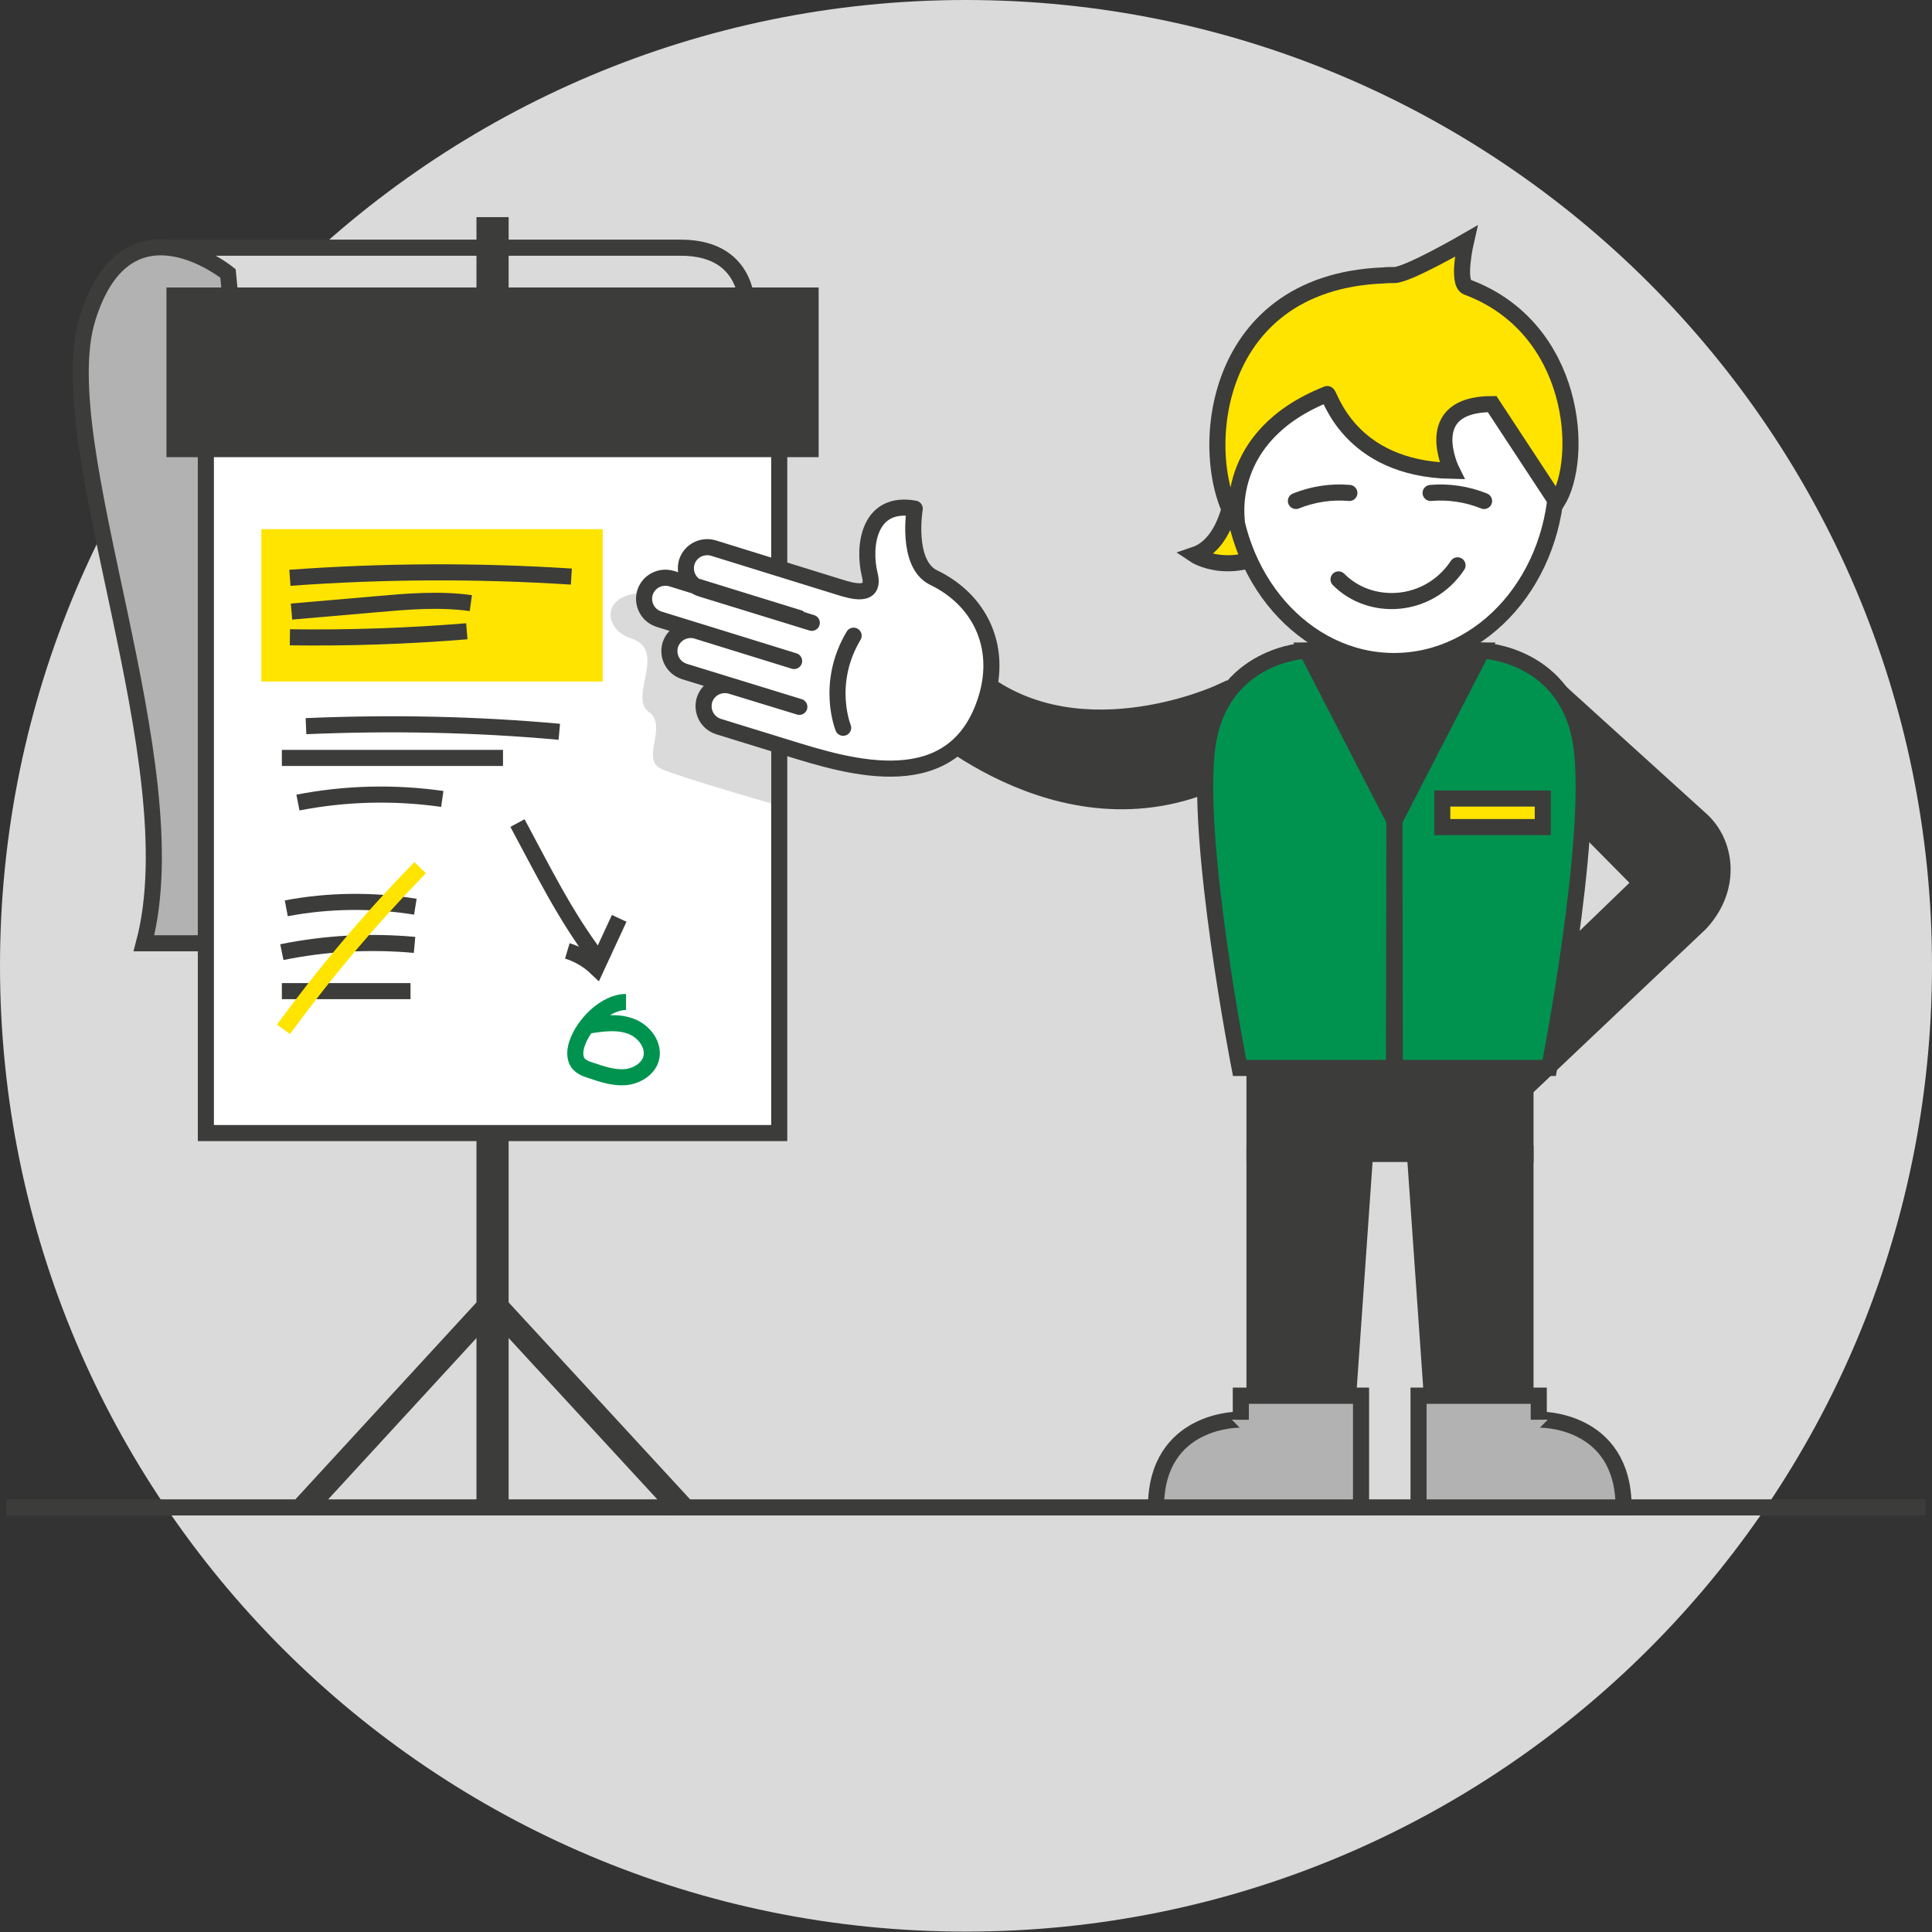 <?xml version="1.0" encoding="utf-8"?>
<!-- Generator: Adobe Illustrator 26.5.0, SVG Export Plug-In . SVG Version: 6.00 Build 0)  -->
<svg version="1.1" id="Layer_1" xmlns="http://www.w3.org/2000/svg" xmlns:xlink="http://www.w3.org/1999/xlink" x="0px" y="0px"
	 viewBox="0 0 480.5 480.5" style="enable-background:new 0 0 480.5 480.5;" xml:space="preserve">
<rect x="0" y="0" width="480.5" height="480.5" fill="#333333" stroke="none"/>
<style type="text/css">
	.st0{opacity:0.5;fill:#FFFFFF;}
	.st1{fill:#B2B2B2;stroke:#3C3C3B;stroke-width:4;stroke-miterlimit:10;}
	.st2{fill:#FFFFFF;stroke:#3C3C3B;stroke-width:4;stroke-miterlimit:10;}
	.st3{fill:none;stroke:#3C3C3B;stroke-width:4;stroke-miterlimit:10;}
	.st4{fill:#B2B2B2;}
	.st5{fill:#007D32;}
	.st6{fill:#FFE400;}
	.st7{fill:#007D32;stroke:#3C3C3B;stroke-width:4;stroke-miterlimit:10;}
	.st8{fill:#3C3C3B;stroke:#3C3C3B;stroke-width:4;stroke-miterlimit:10;}
	.st9{fill:#FFE400;stroke:#3C3C3B;stroke-width:4;stroke-miterlimit:10;}
	.st10{fill:none;stroke:#3C3C3B;stroke-width:6;stroke-miterlimit:10;}
	.st11{fill:#DADADA;}
	
		.st12{clip-path:url(#SVGID_00000119822968338659865370000002700126895970085039_);fill:none;stroke:#B2B2B2;stroke-width:7;stroke-miterlimit:10;}
	
		.st13{clip-path:url(#SVGID_00000119822968338659865370000002700126895970085039_);fill:none;stroke:#C6C6C6;stroke-width:7;stroke-miterlimit:10;}
	.st14{clip-path:url(#SVGID_00000066516175499101665890000000953600937655572415_);fill:#3C3C3B;}
	.st15{clip-path:url(#SVGID_00000128461144739329914060000001366223162859447179_);fill:#3C3C3B;}
	.st16{fill:#3C3C3B;}
	.st17{fill:#FFFFFF;}
	.st18{clip-path:url(#SVGID_00000123434286203170587290000000115824191052619175_);fill:#FFE400;}
	
		.st19{clip-path:url(#SVGID_00000123434286203170587290000000115824191052619175_);fill:none;stroke:#3C3C3B;stroke-width:4;stroke-miterlimit:10;}
	.st20{clip-path:url(#SVGID_00000123434286203170587290000000115824191052619175_);fill:#DADADA;}
	.st21{clip-path:url(#SVGID_00000123434286203170587290000000115824191052619175_);fill:#FFFFFF;}
	.st22{clip-path:url(#SVGID_00000123434286203170587290000000115824191052619175_);fill:#EDEDED;}
	.st23{clip-path:url(#SVGID_00000123434286203170587290000000115824191052619175_);fill:#B2B2B2;}
	.st24{clip-path:url(#SVGID_00000123434286203170587290000000115824191052619175_);fill:#3C3C3B;}
	.st25{clip-path:url(#SVGID_00000176764415268305487690000014122587943640923798_);fill:#3C3C3B;}
	.st26{clip-path:url(#SVGID_00000176764415268305487690000014122587943640923798_);fill:#FFFFFF;}
	
		.st27{clip-path:url(#SVGID_00000176764415268305487690000014122587943640923798_);fill:none;stroke:#3C3C3B;stroke-width:4;stroke-miterlimit:10;}
	.st28{clip-path:url(#SVGID_00000176764415268305487690000014122587943640923798_);fill:#DADADA;}
	.st29{clip-path:url(#SVGID_00000176764415268305487690000014122587943640923798_);fill:#D9DBE2;}
	.st30{clip-path:url(#SVGID_00000176764415268305487690000014122587943640923798_);fill:#007D32;}
	.st31{clip-path:url(#SVGID_00000023283364036856652090000010946447755624834228_);fill:#FFFFFF;}
	
		.st32{clip-path:url(#SVGID_00000023283364036856652090000010946447755624834228_);fill:none;stroke:#3C3C3B;stroke-width:4;stroke-miterlimit:10;}
	.st33{fill:none;stroke:#FFFFFF;stroke-width:5.669;stroke-miterlimit:10;}
	.st34{fill:#D9DBE2;}
	.st35{clip-path:url(#SVGID_00000083077362430870696100000002628523248745454734_);fill:#D9DBE2;}
	
		.st36{clip-path:url(#SVGID_00000083077362430870696100000002628523248745454734_);fill:none;stroke:#3C3C3B;stroke-width:4;stroke-miterlimit:10;}
	.st37{clip-path:url(#SVGID_00000083077362430870696100000002628523248745454734_);fill:#FFE400;}
	.st38{clip-path:url(#SVGID_00000083077362430870696100000002628523248745454734_);fill:#3C3C3B;}
	.st39{clip-path:url(#SVGID_00000083077362430870696100000002628523248745454734_);fill:#FFFFFF;}
	.st40{clip-path:url(#SVGID_00000083077362430870696100000002628523248745454734_);fill:#00934F;}
	.st41{fill:#CC7162;}
	.st42{fill:none;stroke:#F5F5F7;stroke-width:4;stroke-miterlimit:10;}
	.st43{clip-path:url(#SVGID_00000159452846489398095390000000995158515734516885_);}
	.st44{clip-path:url(#SVGID_00000106105685913939904620000011684617163278082955_);}
	.st45{fill:#00934F;}
	.st46{fill:#FFE513;}
	.st47{fill:none;stroke:#3C3C3B;stroke-width:4;stroke-linejoin:round;stroke-miterlimit:10;}
	.st48{fill:none;}
	.st49{fill:none;stroke:#3C3C3B;stroke-width:4;stroke-miterlimit:10;stroke-dasharray:3.228,3.228;}
	.st50{fill:none;stroke:#3C3C3B;stroke-width:4;stroke-miterlimit:10;stroke-dasharray:4.997,4.997;}
	.st51{fill:none;stroke:#3C3C3B;stroke-width:4;stroke-miterlimit:10;stroke-dasharray:5,5;}
	.st52{fill:none;stroke:#3C3C3B;stroke-width:4;stroke-linejoin:bevel;stroke-miterlimit:10;}
	.st53{fill:#00934F;stroke:#3C3C3B;stroke-width:4;stroke-linejoin:bevel;stroke-miterlimit:10;}
	.st54{fill:none;stroke:#3C3C3B;stroke-width:4;stroke-miterlimit:10;stroke-dasharray:4.907,4.907;}
	.st55{fill:none;stroke:#3C3C3B;stroke-width:4;stroke-miterlimit:10;stroke-dasharray:5.093,5.093;}
	.st56{fill:#FFFFFF;stroke:#3C3C3B;stroke-width:4;stroke-linejoin:bevel;stroke-miterlimit:10;}
	.st57{fill:none;stroke:#3C3C3B;stroke-width:4;stroke-miterlimit:10;stroke-dasharray:3,3;}
	.st58{fill:none;stroke:#B2B2B2;stroke-width:4;stroke-miterlimit:10;}
	.st59{fill:none;stroke:#B2B2B2;stroke-width:4;stroke-miterlimit:10;stroke-dasharray:9.691,9.691;}
	.st60{fill:none;stroke:#B2B2B2;stroke-width:4;stroke-miterlimit:10;stroke-dasharray:9.532,9.532;}
	.st61{fill:none;stroke:#FFFFFF;stroke-width:4;stroke-miterlimit:10;}
	.st62{fill:none;stroke:#3C3C3B;stroke-width:10;stroke-linejoin:round;stroke-miterlimit:10;}
	.st63{fill:none;stroke:#B2B2B2;stroke-width:4;stroke-miterlimit:10;stroke-dasharray:10,10;}
	.st64{fill:none;stroke:#3C3C3B;stroke-width:8;stroke-miterlimit:10;}
	.st65{fill:none;stroke:#3C3C3B;stroke-width:4;stroke-linecap:round;stroke-linejoin:round;stroke-miterlimit:10;}
	.st66{fill:none;stroke:#00934F;stroke-width:4;stroke-miterlimit:10;}
	.st67{fill:none;stroke:#FFE400;stroke-width:4;stroke-miterlimit:10;}
	.st68{clip-path:url(#SVGID_00000018205722369531119690000014122370242318933920_);fill:#FFE400;}
	.st69{clip-path:url(#SVGID_00000070801781945544249890000009297554622702642331_);fill:#FFE400;}
	.st70{clip-path:url(#SVGID_00000143592945562941717520000016516206389307994528_);fill:#FFE400;}
	.st71{clip-path:url(#SVGID_00000016068139209516886140000015755941525612800940_);fill:#FFE400;}
	.st72{clip-path:url(#SVGID_00000023979645319262270000000015186292191694354107_);fill:#3C3C3B;}
	.st73{clip-path:url(#SVGID_00000045583818368583723240000017946502213592500137_);fill:#3C3C3B;}
	.st74{clip-path:url(#SVGID_00000002384643733585055530000013431043095168502972_);fill:#3C3C3B;}
	.st75{clip-path:url(#SVGID_00000183949089502986584860000014494703292692069294_);fill:#3C3C3B;}
	.st76{clip-path:url(#SVGID_00000122682396067497702640000000875961432145464478_);fill:#FFE400;}
	.st77{clip-path:url(#SVGID_00000122682396067497702640000000875961432145464478_);fill:#3C3C3B;}
	.st78{clip-path:url(#SVGID_00000122682396067497702640000000875961432145464478_);fill:#FFFFFF;}
	
		.st79{clip-path:url(#SVGID_00000122682396067497702640000000875961432145464478_);fill:#B2B2B2;stroke:#3C3C3B;stroke-width:4;stroke-miterlimit:10;}
	.st80{fill:#F0F0F3;}
	.st81{clip-path:url(#SVGID_00000127730594708947515390000006748386042620211860_);}
	.st82{clip-path:url(#SVGID_00000052105658051450001670000016273812165618668933_);}
	.st83{opacity:0.5;clip-path:url(#SVGID_00000016790879611394202130000000503538101628642198_);}
	.st84{clip-path:url(#SVGID_00000173839462648369659520000012149826828152541617_);fill:#FFFFFF;}
	.st85{clip-path:url(#SVGID_00000052105658051450001670000016273812165618668933_);fill:#B2B2B2;}
	
		.st86{clip-path:url(#SVGID_00000052105658051450001670000016273812165618668933_);fill:none;stroke:#3C3C3B;stroke-width:4;stroke-miterlimit:10;}
	.st87{clip-path:url(#SVGID_00000052105658051450001670000016273812165618668933_);fill:#FFFFFF;}
	.st88{clip-path:url(#SVGID_00000014610801299891877620000009216068407571412146_);fill:#FFFFFF;}
	
		.st89{clip-path:url(#SVGID_00000014610801299891877620000009216068407571412146_);fill:none;stroke:#3C3C3B;stroke-width:4;stroke-miterlimit:10;}
	.st90{clip-path:url(#SVGID_00000014610801299891877620000009216068407571412146_);fill:#B2B2B2;}
	.st91{clip-path:url(#SVGID_00000014610801299891877620000009216068407571412146_);fill:#007D32;}
	.st92{clip-path:url(#SVGID_00000014610801299891877620000009216068407571412146_);fill:#FFE400;}
	.st93{clip-path:url(#SVGID_00000014610801299891877620000009216068407571412146_);fill:#3C3C3B;}
	
		.st94{clip-path:url(#SVGID_00000014610801299891877620000009216068407571412146_);fill:none;stroke:#3C3C3B;stroke-width:6;stroke-miterlimit:10;}
	.st95{clip-path:url(#SVGID_00000014610801299891877620000009216068407571412146_);fill:#DADADA;}
	.st96{clip-path:url(#SVGID_00000040538834605006045170000004181243227706339231_);}
	.st97{clip-path:url(#SVGID_00000107560818768661265780000001212720041339045769_);}
	.st98{opacity:0.5;clip-path:url(#SVGID_00000168114884383126392730000012687471688142343841_);}
	.st99{clip-path:url(#SVGID_00000031921176731863603190000003060077273285396381_);fill:#FFFFFF;}
	.st100{clip-path:url(#SVGID_00000168114884383126392730000012687471688142343841_);fill:#3C3C3B;}
	
		.st101{clip-path:url(#SVGID_00000168114884383126392730000012687471688142343841_);fill:none;stroke:#3C3C3B;stroke-width:4;stroke-miterlimit:10;}
	.st102{clip-path:url(#SVGID_00000168114884383126392730000012687471688142343841_);fill:#FFE400;}
	.st103{clip-path:url(#SVGID_00000168114884383126392730000012687471688142343841_);fill:#B2B2B2;}
	.st104{clip-path:url(#SVGID_00000168114884383126392730000012687471688142343841_);fill:#FFFFFF;}
	.st105{clip-path:url(#SVGID_00000168114884383126392730000012687471688142343841_);fill:#007D32;}
	
		.st106{clip-path:url(#SVGID_00000168114884383126392730000012687471688142343841_);fill:none;stroke:#3C3C3B;stroke-width:4;stroke-linejoin:bevel;stroke-miterlimit:10;}
	
		.st107{clip-path:url(#SVGID_00000168114884383126392730000012687471688142343841_);fill:none;stroke:#3C3C3B;stroke-width:6;stroke-miterlimit:10;}
	.st108{clip-path:url(#SVGID_00000168114884383126392730000012687471688142343841_);fill:#DADADA;}
	.st109{clip-path:url(#SVGID_00000096766526175414378780000007426796196045922450_);}
	.st110{clip-path:url(#SVGID_00000142138576357521629930000002217108635786678441_);}
	.st111{opacity:0.5;clip-path:url(#SVGID_00000044159508631793620010000018238027152173601683_);}
	.st112{clip-path:url(#SVGID_00000165200551593780467930000001030660120008777146_);fill:#FFFFFF;}
	
		.st113{clip-path:url(#SVGID_00000139268653136679626240000003785730248605908870_);fill:none;stroke:#B2B2B2;stroke-width:7;stroke-miterlimit:10;}
	
		.st114{clip-path:url(#SVGID_00000139268653136679626240000003785730248605908870_);fill:none;stroke:#C6C6C6;stroke-width:7;stroke-miterlimit:10;}
	
		.st115{clip-path:url(#SVGID_00000147215995540208889060000015583646680145112705_);fill:none;stroke:#3C3C3B;stroke-width:4;stroke-miterlimit:10;}
	.st116{clip-path:url(#SVGID_00000142138576357521629930000002217108635786678441_);fill:#FFE400;}
	
		.st117{clip-path:url(#SVGID_00000142138576357521629930000002217108635786678441_);fill:none;stroke:#3C3C3B;stroke-width:4;stroke-miterlimit:10;}
	.st118{clip-path:url(#SVGID_00000142138576357521629930000002217108635786678441_);fill:#3C3C3B;}
	.st119{clip-path:url(#SVGID_00000120547452441284181340000003425824497489864883_);fill:#007D32;}
	.st120{clip-path:url(#SVGID_00000120547452441284181340000003425824497489864883_);fill:#FFE400;}
	.st121{clip-path:url(#SVGID_00000120547452441284181340000003425824497489864883_);fill:#3C3C3B;}
	
		.st122{clip-path:url(#SVGID_00000120547452441284181340000003425824497489864883_);fill:none;stroke:#3C3C3B;stroke-width:4;stroke-miterlimit:10;}
	.st123{clip-path:url(#SVGID_00000120547452441284181340000003425824497489864883_);fill:#DADADA;}
	.st124{clip-path:url(#SVGID_00000120547452441284181340000003425824497489864883_);fill:#FFFFFF;}
	
		.st125{clip-path:url(#SVGID_00000120547452441284181340000003425824497489864883_);fill:none;stroke:#3C3C3B;stroke-width:6;stroke-miterlimit:10;}
	.st126{clip-path:url(#SVGID_00000120547452441284181340000003425824497489864883_);fill:#B2B2B2;}
	.st127{clip-path:url(#SVGID_00000120520126334607671760000005292030841854013115_);}
	.st128{clip-path:url(#SVGID_00000020379282238630755850000001952962615403023274_);}
	.st129{opacity:0.5;clip-path:url(#SVGID_00000168113331038703713660000017499755345032958398_);}
	.st130{clip-path:url(#SVGID_00000013875554641103050050000007683946487670146707_);fill:#FFFFFF;}
	.st131{clip-path:url(#SVGID_00000168113331038703713660000017499755345032958398_);fill:#3C3C3B;}
	.st132{clip-path:url(#SVGID_00000006670916525203895450000004142919041863809214_);fill:#FFE400;}
	
		.st133{clip-path:url(#SVGID_00000006670916525203895450000004142919041863809214_);fill:none;stroke:#3C3C3B;stroke-width:4;stroke-miterlimit:10;}
	.st134{clip-path:url(#SVGID_00000006670916525203895450000004142919041863809214_);fill:#DADADA;}
	.st135{clip-path:url(#SVGID_00000006670916525203895450000004142919041863809214_);fill:#FFFFFF;}
	.st136{clip-path:url(#SVGID_00000006670916525203895450000004142919041863809214_);fill:#EDEDED;}
	.st137{clip-path:url(#SVGID_00000006670916525203895450000004142919041863809214_);fill:#B2B2B2;}
	.st138{clip-path:url(#SVGID_00000006670916525203895450000004142919041863809214_);fill:#3C3C3B;}
	.st139{clip-path:url(#SVGID_00000062901873452576758800000014881112257700573071_);fill:#007D32;}
	
		.st140{clip-path:url(#SVGID_00000062901873452576758800000014881112257700573071_);fill:none;stroke:#3C3C3B;stroke-width:4;stroke-miterlimit:10;}
	.st141{clip-path:url(#SVGID_00000062901873452576758800000014881112257700573071_);fill:#DADADA;}
	.st142{clip-path:url(#SVGID_00000174584175411389509810000003261547424660445320_);}
	.st143{clip-path:url(#SVGID_00000026876343296064515230000007370510895801666750_);fill:#DADADA;}
	.st144{clip-path:url(#SVGID_00000026876343296064515230000007370510895801666750_);fill:#FFFFFF;}
	
		.st145{clip-path:url(#SVGID_00000026876343296064515230000007370510895801666750_);fill:none;stroke:#3C3C3B;stroke-width:4;stroke-miterlimit:10;}
	.st146{clip-path:url(#SVGID_00000026876343296064515230000007370510895801666750_);fill:#FFE400;}
	
		.st147{clip-path:url(#SVGID_00000026876343296064515230000007370510895801666750_);fill:none;stroke:#3C3C3B;stroke-width:4;stroke-miterlimit:10;stroke-dasharray:3.228,3.228;}
	
		.st148{clip-path:url(#SVGID_00000026876343296064515230000007370510895801666750_);fill:none;stroke:#3C3C3B;stroke-width:4;stroke-miterlimit:10;stroke-dasharray:4.997,4.997;}
	
		.st149{clip-path:url(#SVGID_00000026876343296064515230000007370510895801666750_);fill:none;stroke:#3C3C3B;stroke-width:4;stroke-miterlimit:10;stroke-dasharray:5,5;}
	.st150{clip-path:url(#SVGID_00000026876343296064515230000007370510895801666750_);fill:#D9DBE2;}
	
		.st151{clip-path:url(#SVGID_00000026876343296064515230000007370510895801666750_);fill:none;stroke:#3C3C3B;stroke-width:4;stroke-linejoin:bevel;stroke-miterlimit:10;}
	.st152{clip-path:url(#SVGID_00000026876343296064515230000007370510895801666750_);fill:#00934F;}
	
		.st153{clip-path:url(#SVGID_00000026876343296064515230000007370510895801666750_);fill:none;stroke:#3C3C3B;stroke-width:4;stroke-miterlimit:10;stroke-dasharray:4.907,4.907;}
	
		.st154{clip-path:url(#SVGID_00000026876343296064515230000007370510895801666750_);fill:none;stroke:#3C3C3B;stroke-width:4;stroke-miterlimit:10;stroke-dasharray:5.093,5.093;}
	.st155{clip-path:url(#SVGID_00000026876343296064515230000007370510895801666750_);fill:#3C3C3B;}
	
		.st156{clip-path:url(#SVGID_00000026876343296064515230000007370510895801666750_);fill:none;stroke:#3C3C3B;stroke-width:4;stroke-miterlimit:10;stroke-dasharray:3,3;}
	.st157{clip-path:url(#SVGID_00000091015068629369352210000005511398545844357771_);}
	.st158{clip-path:url(#SVGID_00000004522157060034062610000013087768817027282870_);fill:#DADADA;}
	
		.st159{clip-path:url(#SVGID_00000004522157060034062610000013087768817027282870_);fill:none;stroke:#3C3C3B;stroke-width:4;stroke-miterlimit:10;}
	.st160{clip-path:url(#SVGID_00000004522157060034062610000013087768817027282870_);fill:#B2B2B2;}
	.st161{clip-path:url(#SVGID_00000004522157060034062610000013087768817027282870_);fill:#FFFFFF;}
	
		.st162{clip-path:url(#SVGID_00000004522157060034062610000013087768817027282870_);fill:none;stroke:#3C3C3B;stroke-width:8;stroke-miterlimit:10;}
	
		.st163{clip-path:url(#SVGID_00000004522157060034062610000013087768817027282870_);fill:none;stroke:#3C3C3B;stroke-width:6;stroke-miterlimit:10;}
	.st164{clip-path:url(#SVGID_00000004522157060034062610000013087768817027282870_);fill:#3C3C3B;}
	.st165{clip-path:url(#SVGID_00000004522157060034062610000013087768817027282870_);fill:#FFE400;}
	.st166{clip-path:url(#SVGID_00000004522157060034062610000013087768817027282870_);fill:#00934F;}
	
		.st167{clip-path:url(#SVGID_00000004522157060034062610000013087768817027282870_);fill:none;stroke:#3C3C3B;stroke-width:4;stroke-linecap:round;stroke-linejoin:round;stroke-miterlimit:10;}
	
		.st168{clip-path:url(#SVGID_00000004522157060034062610000013087768817027282870_);fill:none;stroke:#00934F;stroke-width:4;stroke-miterlimit:10;}
	
		.st169{clip-path:url(#SVGID_00000004522157060034062610000013087768817027282870_);fill:none;stroke:#FFE400;stroke-width:4;stroke-miterlimit:10;}
	.st170{clip-path:url(#SVGID_00000031912116050574061790000013640276500588373412_);}
	.st171{clip-path:url(#SVGID_00000070079245441909990790000005179684340411025041_);fill:#DADADA;}
	
		.st172{clip-path:url(#SVGID_00000070079245441909990790000005179684340411025041_);fill:none;stroke:#3C3C3B;stroke-width:4;stroke-miterlimit:10;}
	.st173{clip-path:url(#SVGID_00000070079245441909990790000005179684340411025041_);fill:#B2B2B2;}
	.st174{clip-path:url(#SVGID_00000070079245441909990790000005179684340411025041_);fill:#FFFFFF;}
	
		.st175{clip-path:url(#SVGID_00000070079245441909990790000005179684340411025041_);fill:none;stroke:#3C3C3B;stroke-width:8;stroke-miterlimit:10;}
	
		.st176{clip-path:url(#SVGID_00000070079245441909990790000005179684340411025041_);fill:none;stroke:#3C3C3B;stroke-width:6;stroke-miterlimit:10;}
	.st177{clip-path:url(#SVGID_00000070079245441909990790000005179684340411025041_);fill:#3C3C3B;}
	.st178{clip-path:url(#SVGID_00000070079245441909990790000005179684340411025041_);fill:#FFE400;}
	.st179{clip-path:url(#SVGID_00000070079245441909990790000005179684340411025041_);fill:#00934F;}
	
		.st180{clip-path:url(#SVGID_00000070079245441909990790000005179684340411025041_);fill:none;stroke:#3C3C3B;stroke-width:4;stroke-linecap:round;stroke-linejoin:round;stroke-miterlimit:10;}
	
		.st181{clip-path:url(#SVGID_00000070079245441909990790000005179684340411025041_);fill:none;stroke:#00934F;stroke-width:4;stroke-miterlimit:10;}
	
		.st182{clip-path:url(#SVGID_00000070079245441909990790000005179684340411025041_);fill:none;stroke:#FFE400;stroke-width:4;stroke-miterlimit:10;}
	.st183{clip-path:url(#SVGID_00000102531315372678358180000016154526271609127091_);}
	.st184{clip-path:url(#SVGID_00000046309085144122960950000008201735273845216646_);fill:#DADADA;}
	.st185{clip-path:url(#SVGID_00000046309085144122960950000008201735273845216646_);fill:#FFFFFF;}
	
		.st186{clip-path:url(#SVGID_00000046309085144122960950000008201735273845216646_);fill:none;stroke:#3C3C3B;stroke-width:4;stroke-miterlimit:10;}
	
		.st187{clip-path:url(#SVGID_00000046309085144122960950000008201735273845216646_);fill:none;stroke:#B2B2B2;stroke-width:4;stroke-miterlimit:10;}
	
		.st188{clip-path:url(#SVGID_00000046309085144122960950000008201735273845216646_);fill:none;stroke:#B2B2B2;stroke-width:4;stroke-miterlimit:10;stroke-dasharray:9.691,9.691;}
	
		.st189{clip-path:url(#SVGID_00000046309085144122960950000008201735273845216646_);fill:none;stroke:#B2B2B2;stroke-width:4;stroke-miterlimit:10;stroke-dasharray:9.532,9.532;}
	.st190{clip-path:url(#SVGID_00000046309085144122960950000008201735273845216646_);fill:#FFE400;}
	.st191{clip-path:url(#SVGID_00000046309085144122960950000008201735273845216646_);fill:#00934F;}
	.st192{clip-path:url(#SVGID_00000046309085144122960950000008201735273845216646_);fill:#B2B2B2;}
	
		.st193{clip-path:url(#SVGID_00000046309085144122960950000008201735273845216646_);fill:none;stroke:#FFFFFF;stroke-width:4;stroke-miterlimit:10;}
	
		.st194{clip-path:url(#SVGID_00000046309085144122960950000008201735273845216646_);fill:none;stroke:#3C3C3B;stroke-width:10;stroke-linejoin:round;stroke-miterlimit:10;}
	
		.st195{clip-path:url(#SVGID_00000046309085144122960950000008201735273845216646_);fill:none;stroke:#B2B2B2;stroke-width:4;stroke-miterlimit:10;stroke-dasharray:10,10;}
	
		.st196{clip-path:url(#SVGID_00000046309085144122960950000008201735273845216646_);fill:none;stroke:#3C3C3B;stroke-width:6;stroke-miterlimit:10;}
	.st197{clip-path:url(#SVGID_00000002369316731073885510000005134359116243565241_);}
	.st198{clip-path:url(#SVGID_00000161599466407608237780000009257063129859171723_);fill:#DADADA;}
	.st199{clip-path:url(#SVGID_00000161599466407608237780000009257063129859171723_);fill:#FFFFFF;}
	
		.st200{clip-path:url(#SVGID_00000161599466407608237780000009257063129859171723_);fill:none;stroke:#3C3C3B;stroke-width:4;stroke-miterlimit:10;}
	.st201{clip-path:url(#SVGID_00000161599466407608237780000009257063129859171723_);fill:#3C3C3B;}
	.st202{clip-path:url(#SVGID_00000161599466407608237780000009257063129859171723_);fill:#FFE400;}
	.st203{clip-path:url(#SVGID_00000044874678414821652350000012159419489275816843_);fill:#FFE400;}
	
		.st204{clip-path:url(#SVGID_00000034797832814133682800000000875095551438462616_);fill:none;stroke:#3C3C3B;stroke-width:4;stroke-miterlimit:10;}
	.st205{clip-path:url(#SVGID_00000034797832814133682800000000875095551438462616_);fill:#3C3C3B;}
	.st206{clip-path:url(#SVGID_00000034797832814133682800000000875095551438462616_);fill:#FFE400;}
	.st207{clip-path:url(#SVGID_00000134930623710317121500000013291541377515501448_);fill:#FFE400;}
	
		.st208{clip-path:url(#SVGID_00000096036053790043866830000012579198971817396147_);fill:none;stroke:#3C3C3B;stroke-width:4;stroke-miterlimit:10;}
	.st209{clip-path:url(#SVGID_00000096036053790043866830000012579198971817396147_);fill:#FFFFFF;}
	.st210{clip-path:url(#SVGID_00000096036053790043866830000012579198971817396147_);fill:#B2B2B2;}
	
		.st211{clip-path:url(#SVGID_00000096036053790043866830000012579198971817396147_);fill:none;stroke:#3C3C3B;stroke-width:6;stroke-miterlimit:10;}
	.st212{clip-path:url(#SVGID_00000096036053790043866830000012579198971817396147_);fill:#FFE400;}
	.st213{clip-path:url(#SVGID_00000096036053790043866830000012579198971817396147_);fill:#3C3C3B;}
	.st214{clip-path:url(#SVGID_00000096036053790043866830000012579198971817396147_);fill:#00934F;}
	
		.st215{clip-path:url(#SVGID_00000096036053790043866830000012579198971817396147_);fill:none;stroke:#3C3C3B;stroke-width:4;stroke-linecap:round;stroke-linejoin:round;stroke-miterlimit:10;}
	.st216{clip-path:url(#SVGID_00000013873985321744034750000004469027841502120064_);}
	.st217{clip-path:url(#SVGID_00000103965727696348839730000017030731547171539842_);fill:#FFFFFF;}
	
		.st218{clip-path:url(#SVGID_00000103965727696348839730000017030731547171539842_);fill:none;stroke:#3C3C3B;stroke-width:4;stroke-miterlimit:10;}
	.st219{clip-path:url(#SVGID_00000103965727696348839730000017030731547171539842_);fill:#DADADA;}
	.st220{clip-path:url(#SVGID_00000103965727696348839730000017030731547171539842_);fill:#3C3C3B;}
	.st221{clip-path:url(#SVGID_00000103965727696348839730000017030731547171539842_);fill:#FFE400;}
	.st222{clip-path:url(#SVGID_00000013873985321744034750000004469027841502120064_);fill:#FFE400;}
	
		.st223{clip-path:url(#SVGID_00000013873985321744034750000004469027841502120064_);fill:none;stroke:#3C3C3B;stroke-width:4;stroke-miterlimit:10;}
	.st224{clip-path:url(#SVGID_00000013873985321744034750000004469027841502120064_);fill:#3C3C3B;}
	
		.st225{clip-path:url(#SVGID_00000061441155980793171700000004237716449615587715_);fill:none;stroke:#3C3C3B;stroke-width:4;stroke-miterlimit:10;}
	.st226{clip-path:url(#SVGID_00000008849174492570855560000005487201007359116989_);fill:#DADADA;}
	.st227{clip-path:url(#SVGID_00000008849174492570855560000005487201007359116989_);fill:#B2B2B2;}
	
		.st228{clip-path:url(#SVGID_00000008849174492570855560000005487201007359116989_);fill:none;stroke:#3C3C3B;stroke-width:4;stroke-miterlimit:10;}
	.st229{clip-path:url(#SVGID_00000008849174492570855560000005487201007359116989_);fill:#FFFFFF;}
	
		.st230{clip-path:url(#SVGID_00000008849174492570855560000005487201007359116989_);fill:none;stroke:#3C3C3B;stroke-width:6;stroke-miterlimit:10;}
	.st231{clip-path:url(#SVGID_00000008849174492570855560000005487201007359116989_);fill:#FFE400;}
	.st232{clip-path:url(#SVGID_00000008849174492570855560000005487201007359116989_);fill:#3C3C3B;}
	.st233{clip-path:url(#SVGID_00000008849174492570855560000005487201007359116989_);fill:#00934F;}
	
		.st234{clip-path:url(#SVGID_00000008849174492570855560000005487201007359116989_);fill:none;stroke:#3C3C3B;stroke-width:4;stroke-linecap:round;stroke-linejoin:round;stroke-miterlimit:10;}
	.st235{clip-path:url(#SVGID_00000171685160589373071500000007968992135036458137_);}
	.st236{clip-path:url(#SVGID_00000011721497450232521920000006463931453855822227_);}
	.st237{opacity:0.5;clip-path:url(#SVGID_00000067238456569033084350000012520428368898239882_);}
	.st238{clip-path:url(#SVGID_00000072973700210215517310000015701588153380581303_);fill:#FFFFFF;}
	.st239{clip-path:url(#SVGID_00000067238456569033084350000012520428368898239882_);fill:#DADADA;}
	.st240{clip-path:url(#SVGID_00000132775707801056916130000002203608346399276221_);fill:#3C3C3B;}
	.st241{clip-path:url(#SVGID_00000132775707801056916130000002203608346399276221_);fill:#FFFFFF;}
	
		.st242{clip-path:url(#SVGID_00000132775707801056916130000002203608346399276221_);fill:none;stroke:#3C3C3B;stroke-width:4;stroke-miterlimit:10;}
	.st243{clip-path:url(#SVGID_00000132775707801056916130000002203608346399276221_);fill:#DADADA;}
	.st244{clip-path:url(#SVGID_00000132775707801056916130000002203608346399276221_);fill:#D9DBE2;}
	.st245{clip-path:url(#SVGID_00000132775707801056916130000002203608346399276221_);fill:#007D32;}
	.st246{clip-path:url(#SVGID_00000019676447134426090120000005755563169044193179_);fill:#DADADA;}
	.st247{clip-path:url(#SVGID_00000161628620621169819020000016466465448730016690_);fill:#FFFFFF;}
	
		.st248{clip-path:url(#SVGID_00000161628620621169819020000016466465448730016690_);fill:none;stroke:#3C3C3B;stroke-width:4;stroke-miterlimit:10;}
	
		.st249{clip-path:url(#SVGID_00000025438637126960927070000000953314335621863819_);fill:none;stroke:#3C3C3B;stroke-width:4;stroke-miterlimit:10;}
	.st250{clip-path:url(#SVGID_00000025438637126960927070000000953314335621863819_);fill:#FFFFFF;}
	.st251{clip-path:url(#SVGID_00000025438637126960927070000000953314335621863819_);fill:#B2B2B2;}
	.st252{clip-path:url(#SVGID_00000025438637126960927070000000953314335621863819_);fill:#FFE400;}
	.st253{clip-path:url(#SVGID_00000113333482388533874490000011902470703002070940_);}
	.st254{clip-path:url(#SVGID_00000120521687708078704770000011383772888572111797_);}
	.st255{opacity:0.5;clip-path:url(#SVGID_00000124861357051341377610000008865404134526335115_);}
	.st256{clip-path:url(#SVGID_00000061447932914644823030000003728140073971821956_);fill:#FFFFFF;}
	.st257{clip-path:url(#SVGID_00000124861357051341377610000008865404134526335115_);fill:#DADADA;}
	
		.st258{clip-path:url(#SVGID_00000124861357051341377610000008865404134526335115_);fill:none;stroke:#FFFFFF;stroke-width:5.669;stroke-miterlimit:10;}
	.st259{clip-path:url(#SVGID_00000124861357051341377610000008865404134526335115_);fill:#D9DBE2;}
	
		.st260{clip-path:url(#SVGID_00000124861357051341377610000008865404134526335115_);fill:none;stroke:#3C3C3B;stroke-width:4;stroke-miterlimit:10;}
	.st261{clip-path:url(#SVGID_00000124861357051341377610000008865404134526335115_);fill:#FFE400;}
	.st262{clip-path:url(#SVGID_00000001646635879301654840000017805631216673247162_);fill:#D9DBE2;}
	
		.st263{clip-path:url(#SVGID_00000001646635879301654840000017805631216673247162_);fill:none;stroke:#3C3C3B;stroke-width:4;stroke-miterlimit:10;}
	.st264{clip-path:url(#SVGID_00000001646635879301654840000017805631216673247162_);fill:#FFE400;}
	.st265{clip-path:url(#SVGID_00000001646635879301654840000017805631216673247162_);fill:#3C3C3B;}
	.st266{clip-path:url(#SVGID_00000001646635879301654840000017805631216673247162_);fill:#FFFFFF;}
	.st267{clip-path:url(#SVGID_00000001646635879301654840000017805631216673247162_);fill:#00934F;}
	.st268{clip-path:url(#SVGID_00000120521687708078704770000011383772888572111797_);fill:#D9DBE2;}
	
		.st269{clip-path:url(#SVGID_00000120521687708078704770000011383772888572111797_);fill:none;stroke:#3C3C3B;stroke-width:4;stroke-miterlimit:10;}
	.st270{clip-path:url(#SVGID_00000083089830015114437040000013921234975936489644_);fill:#DADADA;}
	
		.st271{clip-path:url(#SVGID_00000083089830015114437040000013921234975936489644_);fill:none;stroke:#3C3C3B;stroke-width:4;stroke-miterlimit:10;}
	.st272{clip-path:url(#SVGID_00000083089830015114437040000013921234975936489644_);fill:#FFFFFF;}
	.st273{clip-path:url(#SVGID_00000083089830015114437040000013921234975936489644_);fill:#3C3C3B;}
	.st274{clip-path:url(#SVGID_00000006694416411481845540000000564600811930188973_);}
	.st275{clip-path:url(#SVGID_00000065058150037384000230000014786900400292029103_);}
	.st276{opacity:0.5;clip-path:url(#SVGID_00000084514572201615075780000002253163264647813051_);}
	.st277{clip-path:url(#SVGID_00000066476743799130183460000009688324406290185608_);fill:#FFFFFF;}
	.st278{clip-path:url(#SVGID_00000065058150037384000230000014786900400292029103_);fill:#CC7162;}
	
		.st279{clip-path:url(#SVGID_00000065058150037384000230000014786900400292029103_);fill:none;stroke:#F5F5F7;stroke-width:4;stroke-miterlimit:10;}
	
		.st280{clip-path:url(#SVGID_00000065058150037384000230000014786900400292029103_);fill:none;stroke:#3C3C3B;stroke-width:4;stroke-miterlimit:10;}
	.st281{clip-path:url(#SVGID_00000091697649026952324410000003822200468848343481_);fill:#CC7162;}
	
		.st282{clip-path:url(#SVGID_00000091697649026952324410000003822200468848343481_);fill:none;stroke:#F5F5F7;stroke-width:4;stroke-miterlimit:10;}
	.st283{clip-path:url(#SVGID_00000091697649026952324410000003822200468848343481_);fill:#D9DBE2;}
	
		.st284{clip-path:url(#SVGID_00000091697649026952324410000003822200468848343481_);fill:none;stroke:#3C3C3B;stroke-width:4;stroke-miterlimit:10;}
	
		.st285{clip-path:url(#SVGID_00000071521054810345820740000016329272026053333919_);fill:none;stroke:#3C3C3B;stroke-width:4;stroke-miterlimit:10;}
	.st286{clip-path:url(#SVGID_00000015331015635471196570000015241047739322266301_);fill:#3C3C3B;}
	.st287{clip-path:url(#SVGID_00000030455304104528843040000011582275671849789068_);fill:#00934F;}
	
		.st288{clip-path:url(#SVGID_00000030455304104528843040000011582275671849789068_);fill:none;stroke:#3C3C3B;stroke-width:4;stroke-miterlimit:10;}
	.st289{clip-path:url(#SVGID_00000030455304104528843040000011582275671849789068_);fill:#FFE513;}
	
		.st290{clip-path:url(#SVGID_00000143617346454958203630000003929543792758000276_);fill:none;stroke:#3C3C3B;stroke-width:4;stroke-miterlimit:10;}
	.st291{clip-path:url(#SVGID_00000143617346454958203630000003929543792758000276_);fill:#FFE513;}
	
		.st292{clip-path:url(#SVGID_00000143617346454958203630000003929543792758000276_);fill:none;stroke:#3C3C3B;stroke-width:4;stroke-linejoin:round;stroke-miterlimit:10;}
	.st293{clip-path:url(#SVGID_00000143617346454958203630000003929543792758000276_);fill:#FFFFFF;}
	.st294{clip-path:url(#SVGID_00000150821521659629840050000008952474551059230882_);}
	.st295{clip-path:url(#SVGID_00000106835411113229039370000013597652298424645297_);fill:#3C3C3B;}
	.st296{clip-path:url(#SVGID_00000106835411113229039370000013597652298424645297_);fill:#FFFFFF;}
	.st297{clip-path:url(#SVGID_00000106835411113229039370000013597652298424645297_);fill:#FFE400;}
	.st298{clip-path:url(#SVGID_00000150821521659629840050000008952474551059230882_);fill:#3C3C3B;}
	.st299{clip-path:url(#SVGID_00000150821521659629840050000008952474551059230882_);fill:#FFE400;}
	.st300{clip-path:url(#SVGID_00000096775895082699270040000003307095191225459100_);fill:#007D32;}
	.st301{clip-path:url(#SVGID_00000096775895082699270040000003307095191225459100_);fill:#FFE400;}
	.st302{clip-path:url(#SVGID_00000096775895082699270040000003307095191225459100_);fill:#3C3C3B;}
	.st303{clip-path:url(#SVGID_00000096775895082699270040000003307095191225459100_);fill:#DADADA;}
	.st304{clip-path:url(#SVGID_00000096775895082699270040000003307095191225459100_);fill:#FFFFFF;}
	.st305{clip-path:url(#SVGID_00000096775895082699270040000003307095191225459100_);fill:#B2B2B2;}
	
		.st306{clip-path:url(#SVGID_00000096775895082699270040000003307095191225459100_);fill:none;stroke:#3C3C3B;stroke-width:4;stroke-miterlimit:10;}
	.st307{clip-path:url(#SVGID_00000056390089855772676710000008679980898728008634_);fill:#FFE400;}
	.st308{clip-path:url(#SVGID_00000056390089855772676710000008679980898728008634_);fill:#3C3C3B;}
	.st309{clip-path:url(#SVGID_00000056390089855772676710000008679980898728008634_);fill:#FFFFFF;}
	.st310{clip-path:url(#SVGID_00000056390089855772676710000008679980898728008634_);fill:#B2B2B2;}
	
		.st311{clip-path:url(#SVGID_00000056390089855772676710000008679980898728008634_);fill:none;stroke:#3C3C3B;stroke-width:4;stroke-miterlimit:10;}
	.st312{clip-path:url(#SVGID_00000097474654023181540340000013396115467441539503_);fill:#3C3C3B;}
	.st313{clip-path:url(#SVGID_00000097474654023181540340000013396115467441539503_);fill:#007D32;}
	.st314{clip-path:url(#SVGID_00000097474654023181540340000013396115467441539503_);fill:#FFE400;}
	.st315{clip-path:url(#SVGID_00000097474654023181540340000013396115467441539503_);fill:#B2B2B2;}
	
		.st316{clip-path:url(#SVGID_00000097474654023181540340000013396115467441539503_);fill:none;stroke:#3C3C3B;stroke-width:4;stroke-miterlimit:10;}
	.st317{clip-path:url(#SVGID_00000097474654023181540340000013396115467441539503_);fill:#FFFFFF;}
	.st318{clip-path:url(#SVGID_00000097474654023181540340000013396115467441539503_);fill:#DADADA;}
	.st319{clip-path:url(#SVGID_00000097474654023181540340000013396115467441539503_);fill:#F0F0F3;}
</style>
<g id="formation_00000095323673144519728710000013445904126702549634_">
	<g>
		<defs>
			<rect id="SVGID_00000163045351002075200340000016500673105125005982_" x="0" y="0" width="480.5" height="480.5"/>
		</defs>
		<clipPath id="SVGID_00000091010257603282229770000000257884205249106830_">
			<use xlink:href="#SVGID_00000163045351002075200340000016500673105125005982_"  style="overflow:visible;"/>
		</clipPath>
		<g style="clip-path:url(#SVGID_00000091010257603282229770000000257884205249106830_);">
			<defs>
				<rect id="SVGID_00000096041337449086426410000003416002217718686384_" x="0" y="0" width="480.5" height="480.5"/>
			</defs>
			<clipPath id="SVGID_00000136373837903635416290000017615383535823366334_">
				<use xlink:href="#SVGID_00000096041337449086426410000003416002217718686384_"  style="overflow:visible;"/>
			</clipPath>
			<path style="clip-path:url(#SVGID_00000136373837903635416290000017615383535823366334_);fill:#DADADA;" d="M480.5,240.2
				c0,132.7-107.6,240.2-240.2,240.2C107.6,480.5,0,372.9,0,240.2C0,107.6,107.6,0,240.2,0C372.9,0,480.5,107.6,480.5,240.2"/>
			
				<line style="clip-path:url(#SVGID_00000136373837903635416290000017615383535823366334_);fill:none;stroke:#3C3C3B;stroke-width:4;stroke-miterlimit:10;" x1="478.9" y1="374.9" x2="1.6" y2="374.9"/>
			<path style="clip-path:url(#SVGID_00000136373837903635416290000017615383535823366334_);fill:#DADADA;" d="M39.8,61.6h129.5
				c18.1,0,16.5,16.3,16.5,16.3H57.6"/>
			
				<path style="clip-path:url(#SVGID_00000136373837903635416290000017615383535823366334_);fill:none;stroke:#3C3C3B;stroke-width:4;stroke-miterlimit:10;" d="
				M39.8,61.6h129.5c18.1,0,16.5,16.3,16.5,16.3H57.6"/>
			<path style="clip-path:url(#SVGID_00000136373837903635416290000017615383535823366334_);fill:#B2B2B2;" d="M56.7,68
				c0,0-25.1-20.4-34.9,11.1c-9.8,31.5,25.9,110.7,14,155.5H73L56.7,68z"/>
			
				<path style="clip-path:url(#SVGID_00000136373837903635416290000017615383535823366334_);fill:none;stroke:#3C3C3B;stroke-width:4;stroke-miterlimit:10;" d="
				M56.7,68c0,0-25.1-20.4-34.9,11.1c-9.8,31.5,25.9,110.7,14,155.5H73L56.7,68z"/>
			
				<rect x="51.2" y="83.9" style="clip-path:url(#SVGID_00000136373837903635416290000017615383535823366334_);fill:#FFFFFF;" width="142.6" height="197.9"/>
			
				<rect x="51.2" y="83.9" style="clip-path:url(#SVGID_00000136373837903635416290000017615383535823366334_);fill:none;stroke:#3C3C3B;stroke-width:4;stroke-miterlimit:10;" width="142.6" height="197.9"/>
			
				<line style="clip-path:url(#SVGID_00000136373837903635416290000017615383535823366334_);fill:none;stroke:#3C3C3B;stroke-width:8;stroke-miterlimit:10;" x1="122.5" y1="281.9" x2="122.5" y2="374.9"/>
			
				<polyline style="clip-path:url(#SVGID_00000136373837903635416290000017615383535823366334_);fill:none;stroke:#3C3C3B;stroke-width:6;stroke-miterlimit:10;" points="
				75.7,374.9 122.5,324 169.4,374.9 			"/>
			
				<rect x="43.4" y="73.5" style="clip-path:url(#SVGID_00000136373837903635416290000017615383535823366334_);fill:#3C3C3B;" width="158.2" height="38.2"/>
			
				<rect x="43.4" y="73.5" style="clip-path:url(#SVGID_00000136373837903635416290000017615383535823366334_);fill:none;stroke:#3C3C3B;stroke-width:4;stroke-miterlimit:10;" width="158.2" height="38.2"/>
			
				<line style="clip-path:url(#SVGID_00000136373837903635416290000017615383535823366334_);fill:none;stroke:#3C3C3B;stroke-width:8;stroke-miterlimit:10;" x1="122.5" y1="73.5" x2="122.5" y2="54"/>
			<path style="clip-path:url(#SVGID_00000136373837903635416290000017615383535823366334_);fill:#FFE400;" d="M307,120.1
				c0,0-1,14.9-9.9,17.9c0,0,9.4,6.3,22.6-3L307,120.1z"/>
			
				<path style="clip-path:url(#SVGID_00000136373837903635416290000017615383535823366334_);fill:none;stroke:#3C3C3B;stroke-width:4;stroke-miterlimit:10;" d="
				M307,120.1c0,0-1,14.9-9.9,17.9c0,0,9.4,6.3,22.6-3L307,120.1z"/>
			<path style="clip-path:url(#SVGID_00000136373837903635416290000017615383535823366334_);fill:#B2B2B2;" d="M287.5,374.9h51
				v-27.8h-29.9v6C308.6,353,287.5,352.6,287.5,374.9"/>
			
				<path style="clip-path:url(#SVGID_00000136373837903635416290000017615383535823366334_);fill:none;stroke:#3C3C3B;stroke-width:4;stroke-miterlimit:10;" d="
				M287.5,374.9h51v-27.8h-29.9v6C308.6,353,287.5,352.6,287.5,374.9z"/>
			<path style="clip-path:url(#SVGID_00000136373837903635416290000017615383535823366334_);fill:#B2B2B2;" d="M403.8,374.9h-51
				v-27.8h29.9v6C382.7,353,403.8,352.6,403.8,374.9"/>
			
				<path style="clip-path:url(#SVGID_00000136373837903635416290000017615383535823366334_);fill:none;stroke:#3C3C3B;stroke-width:4;stroke-miterlimit:10;" d="
				M403.8,374.9h-51v-27.8h29.9v6C382.7,353,403.8,352.6,403.8,374.9z"/>
			<polygon style="clip-path:url(#SVGID_00000136373837903635416290000017615383535823366334_);fill:#3C3C3B;" points="312,287 
				339.5,287 335.3,347.1 312,347.1 			"/>
			
				<polygon style="clip-path:url(#SVGID_00000136373837903635416290000017615383535823366334_);fill:none;stroke:#3C3C3B;stroke-width:4;stroke-miterlimit:10;" points="
				312,287 339.5,287 335.3,347.1 312,347.1 			"/>
			<polygon style="clip-path:url(#SVGID_00000136373837903635416290000017615383535823366334_);fill:#3C3C3B;" points="379.4,287 
				351.9,287 356.1,347.1 379.4,347.1 			"/>
			
				<polygon style="clip-path:url(#SVGID_00000136373837903635416290000017615383535823366334_);fill:none;stroke:#3C3C3B;stroke-width:4;stroke-miterlimit:10;" points="
				379.4,287 351.9,287 356.1,347.1 379.4,347.1 			"/>
			<polygon style="clip-path:url(#SVGID_00000136373837903635416290000017615383535823366334_);fill:#3C3C3B;" points="325,161.8 
				368.6,161.8 346.8,202.4 			"/>
			
				<polygon style="clip-path:url(#SVGID_00000136373837903635416290000017615383535823366334_);fill:none;stroke:#3C3C3B;stroke-width:4;stroke-miterlimit:10;" points="
				325,161.8 368.6,161.8 346.8,202.4 			"/>
			<path style="clip-path:url(#SVGID_00000136373837903635416290000017615383535823366334_);fill:#FFFFFF;" d="M387.2,117.9
				c0,25.7-18.1,46.5-40.5,46.5c-22.3,0-40.5-20.8-40.5-46.5s18.1-46.6,40.5-46.6C369.1,71.4,387.2,92.2,387.2,117.9"/>
			
				<path style="clip-path:url(#SVGID_00000136373837903635416290000017615383535823366334_);fill:none;stroke:#3C3C3B;stroke-width:4;stroke-miterlimit:10;" d="
				M387.2,117.9c0,25.7-18.1,46.5-40.5,46.5c-22.3,0-40.5-20.8-40.5-46.5s18.1-46.6,40.5-46.6C369.1,71.4,387.2,92.2,387.2,117.9z"
				/>
			<path style="clip-path:url(#SVGID_00000136373837903635416290000017615383535823366334_);fill:#3C3C3B;" d="M303.2,172.3
				c0,0-37.3,17.2-62.2-5.8l-13.9,10.7c0,0,35.9,35.2,76.1,16.7V172.3z"/>
			
				<path style="clip-path:url(#SVGID_00000136373837903635416290000017615383535823366334_);fill:none;stroke:#3C3C3B;stroke-width:4;stroke-miterlimit:10;" d="
				M303.2,172.3c0,0-37.3,17.2-62.2-5.8l-13.9,10.7c0,0,35.9,35.2,76.1,16.7V172.3z"/>
			<path style="clip-path:url(#SVGID_00000136373837903635416290000017615383535823366334_);fill:#3C3C3B;" d="M390,173.9l33.1,30
				c6.2,5.6,8,16.8-0.2,25.7l-43,40.7l3.2-26.6l25-24.1L390,201.3V173.9z"/>
			
				<path style="clip-path:url(#SVGID_00000136373837903635416290000017615383535823366334_);fill:none;stroke:#3C3C3B;stroke-width:4;stroke-miterlimit:10;" d="
				M390,173.9l33.1,30c6.2,5.6,8,16.8-0.2,25.7l-43,40.7l3.2-26.6l25-24.1L390,201.3V173.9z"/>
			<path style="clip-path:url(#SVGID_00000136373837903635416290000017615383535823366334_);fill:#FFE400;" d="M330.1,98
				c0.6-0.3,5.1,18.6,31,19.1c0,0-8.3-16.6,10-16.6l16.1,24.5c7-11.1,4.8-43.5-22.3-53.6c-2.7-1-0.3-11.4-0.3-11.4
				s-14.5,8.4-17.8,8.4c-0.9,0-1.8,0-2.7,0.1c-44.1,1.7-46.5,46.7-36.4,61.7C307.7,130.1,303.6,108.5,330.1,98"/>
			
				<path style="clip-path:url(#SVGID_00000136373837903635416290000017615383535823366334_);fill:none;stroke:#3C3C3B;stroke-width:4;stroke-miterlimit:10;" d="
				M330.1,98c0.6-0.3,5.1,18.6,31,19.1c0,0-8.3-16.6,10-16.6l16.1,24.5c7-11.1,4.8-43.5-22.3-53.6c-2.7-1-0.3-11.4-0.3-11.4
				s-14.5,8.4-17.8,8.4c-0.9,0-1.8,0-2.7,0.1c-44.1,1.7-46.5,46.7-36.4,61.7C307.7,130.1,303.6,108.5,330.1,98z"/>
			<polygon style="clip-path:url(#SVGID_00000136373837903635416290000017615383535823366334_);fill:#3C3C3B;" points="312,287 
				312,253.6 379.4,253.6 379.4,287 351.9,287 339.5,287 			"/>
			
				<polygon style="clip-path:url(#SVGID_00000136373837903635416290000017615383535823366334_);fill:none;stroke:#3C3C3B;stroke-width:4;stroke-miterlimit:10;" points="
				312,287 312,253.6 379.4,253.6 379.4,287 351.9,287 339.5,287 			"/>
			<path style="clip-path:url(#SVGID_00000136373837903635416290000017615383535823366334_);fill:#00934F;" d="M325,161.8
				c0,0-21.4,0.7-24.7,23.7c-3.2,23,8,80.1,8,80.1h38.4l0.1-61.5L325,161.8z"/>
			
				<path style="clip-path:url(#SVGID_00000136373837903635416290000017615383535823366334_);fill:none;stroke:#3C3C3B;stroke-width:4;stroke-miterlimit:10;" d="
				M325,161.8c0,0-21.4,0.7-24.7,23.7c-3.2,23,8,80.1,8,80.1h38.4l0.1-61.5L325,161.8z"/>
			<path style="clip-path:url(#SVGID_00000136373837903635416290000017615383535823366334_);fill:#00934F;" d="M368.6,161.8
				c0,0,21.4,0.7,24.7,23.7c3.2,23-8,80.1-8,80.1h-38.4l-0.1-61.5L368.6,161.8z"/>
			
				<path style="clip-path:url(#SVGID_00000136373837903635416290000017615383535823366334_);fill:none;stroke:#3C3C3B;stroke-width:4;stroke-miterlimit:10;" d="
				M368.6,161.8c0,0,21.4,0.7,24.7,23.7c3.2,23-8,80.1-8,80.1h-38.4l-0.1-61.5L368.6,161.8z"/>
			<path style="clip-path:url(#SVGID_00000136373837903635416290000017615383535823366334_);fill:#DADADA;" d="M191.8,199.8
				c0,0-21.7-6.2-27.2-8.5c-5.5-2.3,1.7-10.8-3.3-14.3c-5-3.5,4.7-15.4-4.3-18.2c-9.1-2.8-7.7-17.6,17-8.2l17.8,6.5V199.8z"/>
			<path style="clip-path:url(#SVGID_00000136373837903635416290000017615383535823366334_);fill:#FFFFFF;" d="M201.9,154.9
				l-27.6-8.5c-2.8-0.9-4.3-3.8-3.5-6.6c0.9-2.8,3.8-4.3,6.6-3.5l31.3,9.7c3.2,1,9.1,2.8,7.6-3.1c-1.7-7-0.3-18.5,11.2-16.4
				c0,0-2.3,13.6,4.6,17.1c11.5,5.5,17.2,17.1,13.2,30.1c-7.8,25.3-34.2,17-49.1,12.4l-17.5-5.4c-2.8-0.9-4.3-3.8-3.5-6.6
				c0.9-2.8,3.8-4.3,6.6-3.5l17,5.2l-28.6-8.8c-2.8-0.9-4.3-3.8-3.5-6.6c0.9-2.8,3.8-4.3,6.6-3.5l24.2,7.5l-33.6-10.4
				c-2.8-0.9-4.3-3.8-3.5-6.6c0.9-2.8,3.8-4.3,6.6-3.5l31.7,9.8"/>
			
				<path style="clip-path:url(#SVGID_00000136373837903635416290000017615383535823366334_);fill:none;stroke:#3C3C3B;stroke-width:4;stroke-linecap:round;stroke-linejoin:round;stroke-miterlimit:10;" d="
				M201.9,154.9l-27.6-8.5c-2.8-0.9-4.3-3.8-3.5-6.6c0.9-2.8,3.8-4.3,6.6-3.5l31.3,9.7c3.2,1,9.1,2.8,7.6-3.1
				c-1.7-7-0.3-18.5,11.2-16.4c0,0-2.3,13.6,4.6,17.1c11.5,5.5,17.2,17.1,13.2,30.1c-7.8,25.3-34.2,17-49.1,12.4l-17.5-5.4
				c-2.8-0.9-4.3-3.8-3.5-6.6c0.9-2.8,3.8-4.3,6.6-3.5l17,5.2l-28.6-8.8c-2.8-0.9-4.3-3.8-3.5-6.6c0.9-2.8,3.8-4.3,6.6-3.5l24.2,7.5
				l-33.6-10.4c-2.8-0.9-4.3-3.8-3.5-6.6c0.9-2.8,3.8-4.3,6.6-3.5l31.7,9.8"/>
			
				<path style="clip-path:url(#SVGID_00000136373837903635416290000017615383535823366334_);fill:none;stroke:#3C3C3B;stroke-width:4;stroke-linecap:round;stroke-linejoin:round;stroke-miterlimit:10;" d="
				M209.7,181c0,0-4.5-11,2.6-22.9"/>
			
				<rect x="65" y="131.6" style="clip-path:url(#SVGID_00000136373837903635416290000017615383535823366334_);fill:#FFE400;" width="84.9" height="37.9"/>
			
				<path style="clip-path:url(#SVGID_00000136373837903635416290000017615383535823366334_);fill:none;stroke:#3C3C3B;stroke-width:4;stroke-miterlimit:10;" d="
				M72.1,143.7c23.3-1.7,46.7-1.8,70-0.3"/>
			
				<path style="clip-path:url(#SVGID_00000136373837903635416290000017615383535823366334_);fill:none;stroke:#3C3C3B;stroke-width:4;stroke-miterlimit:10;" d="
				M72.5,152.1c6.9-0.6,13.9-1.2,20.8-1.8c7.9-0.7,15.9-1.4,23.8-0.3"/>
			
				<path style="clip-path:url(#SVGID_00000136373837903635416290000017615383535823366334_);fill:none;stroke:#3C3C3B;stroke-width:4;stroke-miterlimit:10;" d="
				M72.1,158.5c14.7,0.2,29.4-0.3,44-1.5"/>
			
				<path style="clip-path:url(#SVGID_00000136373837903635416290000017615383535823366334_);fill:none;stroke:#3C3C3B;stroke-width:4;stroke-miterlimit:10;" d="
				M76.1,180.6c21-0.9,42.1-0.5,63,1.4"/>
			
				<line style="clip-path:url(#SVGID_00000136373837903635416290000017615383535823366334_);fill:none;stroke:#3C3C3B;stroke-width:4;stroke-miterlimit:10;" x1="70.1" y1="188.5" x2="125.1" y2="188.5"/>
			
				<path style="clip-path:url(#SVGID_00000136373837903635416290000017615383535823366334_);fill:none;stroke:#3C3C3B;stroke-width:4;stroke-miterlimit:10;" d="
				M74.1,199.6c11.8-2.3,24-2.6,35.9-0.9"/>
			
				<path style="clip-path:url(#SVGID_00000136373837903635416290000017615383535823366334_);fill:none;stroke:#3C3C3B;stroke-width:4;stroke-miterlimit:10;" d="
				M128.7,204.7c6.2,11.5,11.8,23,19.7,33.4"/>
			
				<path style="clip-path:url(#SVGID_00000136373837903635416290000017615383535823366334_);fill:none;stroke:#3C3C3B;stroke-width:4;stroke-miterlimit:10;" d="
				M141.1,236.5c2.7,0.8,5.2,2.3,7.2,4.2c1.9-4.1,3.8-8.2,5.7-12.3"/>
			
				<path style="clip-path:url(#SVGID_00000136373837903635416290000017615383535823366334_);fill:none;stroke:#00934F;stroke-width:4;stroke-miterlimit:10;" d="
				M155.7,249.2c-5.1,0-10.6,5.5-12.2,10.4c-0.5,1.5-0.7,3.3,0.2,4.7c0.8,1.1,2.2,1.6,3.5,2c2.7,0.9,5.4,1.8,8.2,1.6
				c2.8-0.2,5.7-1.9,6.5-4.5c1-3.4-1.7-7-5.1-8.2c-3.3-1.2-7-0.7-10.6-0.1"/>
			
				<path style="clip-path:url(#SVGID_00000136373837903635416290000017615383535823366334_);fill:none;stroke:#3C3C3B;stroke-width:4;stroke-miterlimit:10;" d="
				M71.2,225.9c10.6-2,21.5-2.1,32.1-0.4"/>
			
				<path style="clip-path:url(#SVGID_00000136373837903635416290000017615383535823366334_);fill:none;stroke:#3C3C3B;stroke-width:4;stroke-miterlimit:10;" d="
				M70.1,236.8c10.8-2.2,22-2.8,33-1.8"/>
			
				<line style="clip-path:url(#SVGID_00000136373837903635416290000017615383535823366334_);fill:none;stroke:#3C3C3B;stroke-width:4;stroke-miterlimit:10;" x1="70.1" y1="246.5" x2="102.1" y2="246.5"/>
			
				<path style="clip-path:url(#SVGID_00000136373837903635416290000017615383535823366334_);fill:none;stroke:#FFE400;stroke-width:4;stroke-miterlimit:10;" d="
				M70.5,256c10.4-14.2,21.7-27.6,34-40.2"/>
			
				<rect x="358.7" y="198.6" style="clip-path:url(#SVGID_00000136373837903635416290000017615383535823366334_);fill:#FFE400;" width="25" height="7.1"/>
			
				<rect x="358.7" y="198.6" style="clip-path:url(#SVGID_00000136373837903635416290000017615383535823366334_);fill:none;stroke:#3C3C3B;stroke-width:4;stroke-miterlimit:10;" width="25" height="7.1"/>
			
				<path style="clip-path:url(#SVGID_00000136373837903635416290000017615383535823366334_);fill:none;stroke:#3C3C3B;stroke-width:4;stroke-linecap:round;stroke-linejoin:round;stroke-miterlimit:10;" d="
				M332.9,144.1c7.9,8,22.4,7.3,29.6-3.5"/>
			
				<path style="clip-path:url(#SVGID_00000136373837903635416290000017615383535823366334_);fill:none;stroke:#3C3C3B;stroke-width:4;stroke-linecap:round;stroke-linejoin:round;stroke-miterlimit:10;" d="
				M322.3,124.6c4.2-1.7,8.8-2.4,13.3-2"/>
			
				<path style="clip-path:url(#SVGID_00000136373837903635416290000017615383535823366334_);fill:none;stroke:#3C3C3B;stroke-width:4;stroke-linecap:round;stroke-linejoin:round;stroke-miterlimit:10;" d="
				M369.1,124.6c-4.2-1.7-8.8-2.4-13.3-2"/>
		</g>
	</g>
</g>
</svg>
